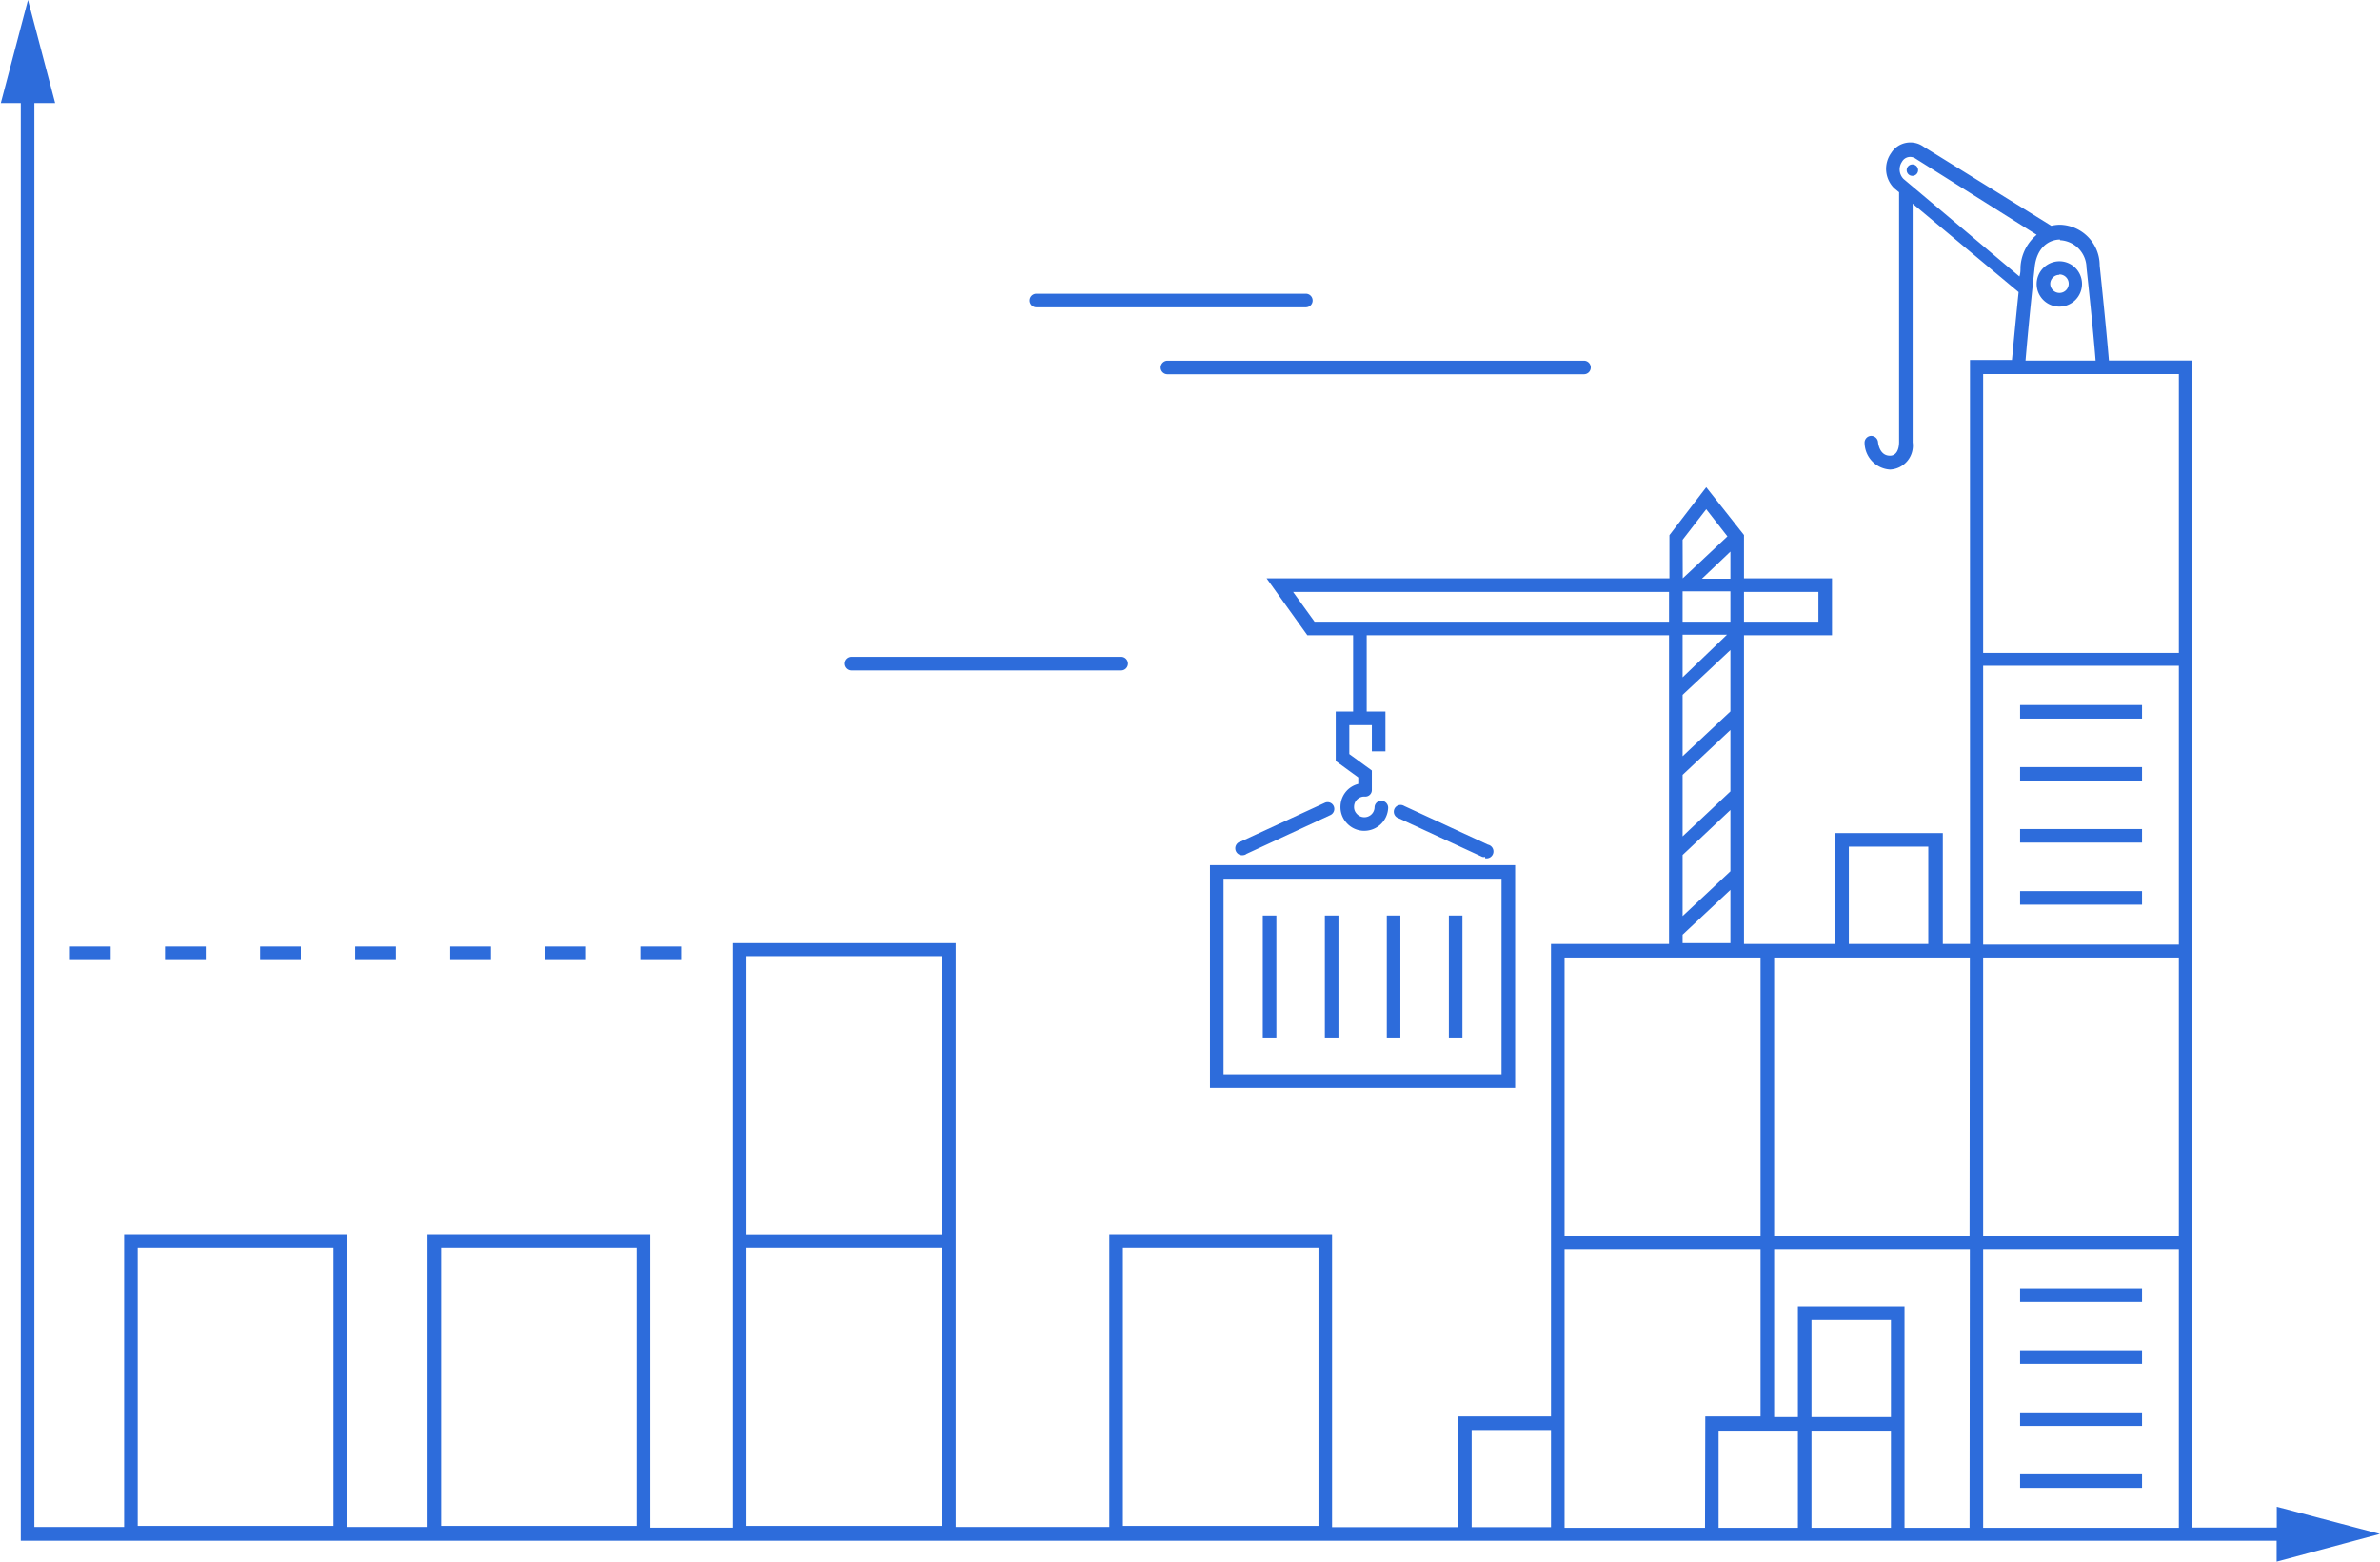 <?xml version="1.0" encoding="UTF-8"?> <svg xmlns="http://www.w3.org/2000/svg" id="Ebene_1" data-name="Ebene 1" viewBox="0 0 175.24 115"> <defs> <style>.cls-1{fill:#2d6cdb;}</style> </defs> <title>Solactive_5.1 Challenging</title> <path class="cls-1" d="M120.93,93.23H98.46V76.83h22.47Zm-21.47-1h20.47V77.83H99.46Z" transform="translate(-9.37 -13.12)"></path> <rect class="cls-1" x="92.98" y="67.42" width="1" height="8.98"></rect> <rect class="cls-1" x="97.55" y="67.42" width="1" height="8.98"></rect> <rect class="cls-1" x="102.11" y="67.42" width="1" height="8.98"></rect> <rect class="cls-1" x="106.68" y="67.42" width="1" height="8.98"></rect> <rect class="cls-1" x="148.74" y="94.88" width="8.98" height="1"></rect> <rect class="cls-1" x="148.74" y="99.44" width="8.98" height="1"></rect> <rect class="cls-1" x="148.74" y="104.01" width="8.98" height="1"></rect> <rect class="cls-1" x="148.74" y="108.57" width="8.98" height="1"></rect> <rect class="cls-1" x="148.74" y="51.92" width="8.98" height="1"></rect> <rect class="cls-1" x="148.74" y="56.49" width="8.98" height="1"></rect> <rect class="cls-1" x="148.74" y="61.05" width="8.98" height="1"></rect> <rect class="cls-1" x="148.74" y="65.62" width="8.98" height="1"></rect> <path class="cls-1" d="M159.33,34A1.67,1.67,0,1,0,161,32.36,1.68,1.68,0,0,0,159.33,34Zm1.67-.67a.68.68,0,1,1-.67.67A.67.67,0,0,1,161,33.36Z" transform="translate(-9.37 -13.12)"></path> <path class="cls-1" d="M150.18,25.23a.42.42,0,0,0,0,.84.42.42,0,0,0,0-.84Z" transform="translate(-9.37 -13.12)"></path> <path class="cls-1" d="M126,40.68H95.33a.5.5,0,0,1-.5-.5.51.51,0,0,1,.5-.5H126a.5.5,0,0,1,.5.5A.5.5,0,0,1,126,40.68Z" transform="translate(-9.37 -13.12)"></path> <path class="cls-1" d="M105.52,35.75H85.68a.5.5,0,0,1-.5-.5.5.5,0,0,1,.5-.5h19.84a.5.5,0,0,1,.5.5A.5.5,0,0,1,105.52,35.75Z" transform="translate(-9.37 -13.12)"></path> <path class="cls-1" d="M91.92,62.49H72.08a.5.5,0,0,1-.5-.5.5.5,0,0,1,.5-.5H91.92a.5.5,0,0,1,.5.5A.5.5,0,0,1,91.92,62.49Z" transform="translate(-9.37 -13.12)"></path> <path class="cls-1" d="M59.52,83.82h-3v-1h3Zm-7,0h-3v-1h3Zm-7,0h-3v-1h3Zm-7,0h-3v-1h3Zm-7,0h-3v-1h3Zm-7,0h-3v-1h3Zm-7,0h-3v-1h3Z" transform="translate(-9.37 -13.12)"></path> <path class="cls-1" d="M184.6,126.08l-7.59-2v1.53H170.8V39.67h-6.15c-.07-.87-.26-3-.68-7a3,3,0,0,0-2.92-3h0a2.74,2.74,0,0,0-.64.08L151,23.92a1.67,1.67,0,0,0-2.39.48,2,2,0,0,0,.24,2.59l.35.29v18.4c0,.48-.17,1-.67,1-.77,0-.87-.91-.88-1a.51.51,0,0,0-.53-.46.5.5,0,0,0-.46.54,2,2,0,0,0,1.87,1.94,1.76,1.76,0,0,0,1.67-2V28.12L158,34.63c-.28,2.7-.42,4.32-.49,5h-3.09v43h-2V74.47H144.5v8.16h-6.72V59.9h6.48V55.71h-6.48V52.52L135,49l-2.71,3.53v3.18H102.63l3,4.19H109v5.62h-1.28v3.64l1.66,1.21v.48a1.77,1.77,0,0,0-.75.4,1.75,1.75,0,0,0-.56,1.22,1.72,1.72,0,0,0,.46,1.26,1.74,1.74,0,0,0,1.22.57h.08a1.76,1.76,0,0,0,1.75-1.68.51.51,0,0,0-.48-.53.49.49,0,0,0-.52.48.75.75,0,0,1-.79.73.74.74,0,0,1-.52-.25.71.71,0,0,1-.2-.54.75.75,0,0,1,.79-.73.48.48,0,0,0,.52-.48h0V69.86l-1.66-1.21V66.52h1.66v1.93h1V65.52H110V59.9h22.26V82.63h-8.69v34.8h-6.84v8.15h-9.28V104H91.05v21.57H79.74v-43H63.33v43.05H57.25V104H40.85v21.57H34.92V104H18.51v21.57H11.9V20.71h1.53l-2-7.59-2,7.59H10.9V126.58H177v1.54ZM137.78,56.71h5.48V58.9h-5.48ZM33.92,125.49H19.51V105H33.92Zm22.33,0H41.85V105h14.4Zm22.49,0H64.33V105H78.74Zm0-21.48H64.33V83.53H78.74Zm27.71,21.48H92.05V105h14.4Zm17.12.09h-5.84v-7.15h5.84ZM145.5,75.47h5.85v7.16H145.5Zm-12.24-22.6L135,50.62l1.56,2-3.29,3.09Zm3.52.87v2h-2.1ZM133.26,57v-.33h3.52V58.9h-3.52Zm0,2.86h3.27L133.26,63Zm0,4.43,3.52-3.3v4.52l-3.52,3.3Zm0,5.89,3.52-3.3v4.52l-3.52,3.31Zm0,5.9,3.52-3.31v4.51l-3.52,3.3Zm0,5.87,3.52-3.3v3.92h-3.52ZM106.16,58.9l-1.58-2.19h27.68V58.9Zm18.41,24.73H139v20.48H124.57Zm10.34,42H124.57V105.11H139v12.32h-4.07Zm6.84,0h-5.84v-7.15h5.84Zm6.85,0h-5.85v-7.15h5.85Zm0-8.15h-5.85v-7.15h5.85Zm5.79,8.15H149.6v-16.3h-7.85v8.15H140V105.11h14.41Zm0-21.47H140V83.63h14.41Zm6.66-73.35h0A2.05,2.05,0,0,1,163,32.83c.41,3.78.6,5.93.67,6.84h-5.16c.08-.94.27-3.13.67-6.84C159.33,31.3,160.28,30.76,161.05,30.76Zm-11.52-4.51a1,1,0,0,1-.12-1.26.69.69,0,0,1,1-.24l8.92,5.61a3.34,3.34,0,0,0-1.19,2.36c0,.25,0,.48-.08.71Zm20.27,99.33H155.39V105.11H169.8Zm0-21.47H155.39V83.63H169.8Zm0-21.48H155.39V62.15H169.8Zm0-21.48H155.39V40.67H169.8Z" transform="translate(-9.37 -13.12)"></path> <path class="cls-1" d="M118.72,76.22a.41.41,0,0,1-.21,0l-6.17-2.85a.5.5,0,1,1,.42-.9l6.17,2.85a.5.5,0,0,1-.21,1Z" transform="translate(-9.37 -13.12)"></path> <path class="cls-1" d="M100.94,76.09a.5.5,0,0,1-.21-1l6.18-2.85a.49.49,0,0,1,.66.24.5.5,0,0,1-.24.66L101.15,76A.41.41,0,0,1,100.94,76.09Z" transform="translate(-9.37 -13.12)"></path> </svg> 
